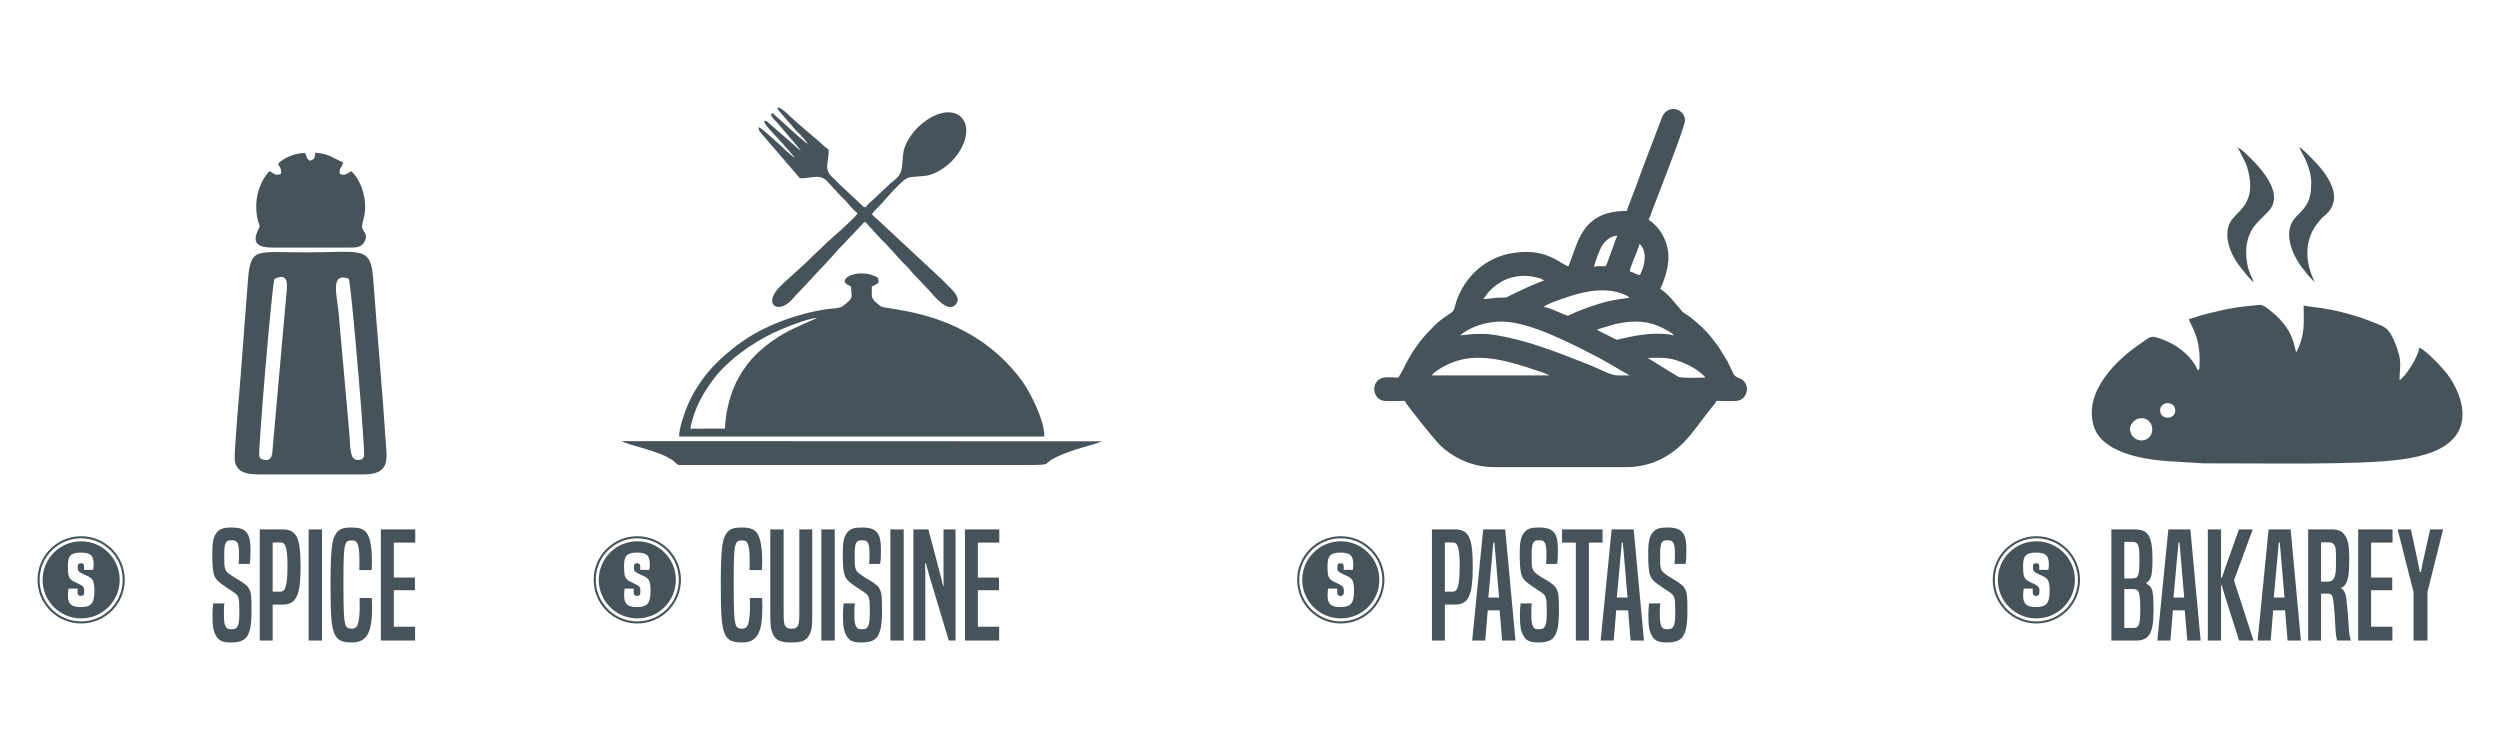 <?xml version="1.0" encoding="UTF-8"?>
<!DOCTYPE svg PUBLIC "-//W3C//DTD SVG 1.1//EN" "http://www.w3.org/Graphics/SVG/1.1/DTD/svg11.dtd">
<!-- Creator: CorelDRAW 2019 (64-Bit) -->
<svg xmlns="http://www.w3.org/2000/svg" xml:space="preserve" width="77.611mm" height="22.93mm" version="1.1" style="shape-rendering:geometricPrecision; text-rendering:geometricPrecision; image-rendering:optimizeQuality; fill-rule:evenodd; clip-rule:evenodd"
viewBox="0 0 7761.1 2293.04"
 xmlns:xlink="http://www.w3.org/1999/xlink">
 <defs>
  <style type="text/css">
   <![CDATA[
    .fil0 {fill:none}
    .fil1 {fill:#46535B}
    .fil2 {fill:#46535B;fill-rule:nonzero}
   ]]>
  </style>
 </defs>
 <g id="Layer_x0020_1">
  <rect class="fil0" x="-0.01" y="17.63" width="7761.11" height="2293.05"/>
  <g id="_2426796540432">
   <g>
    <g>
     <path class="fil1" d="M1084.69 1348.93c-2.4,-25.65 -4.5,-51.33 -6.8,-77.4l-27.13 -304.57c-4.2,-46.68 -27.37,-124.25 32.18,-101.48 9.52,36.42 51.58,542.16 47.21,550.95 -4.26,6.67 -2.86,9.68 -15.67,11.24 -11.01,1.34 -12.28,-1.1 -18.09,-5.92 -10.25,-11.79 -10,-54.59 -11.7,-72.82zm-232.79 -483c31.49,-15.47 41.86,-0.91 38.34,33.31l-43.81 492.79c-0.89,11.73 0.07,43.3 -29.01,34.87 -13.6,-3.95 -7.74,-2.82 -12.61,-10.74 -4.18,-7.87 37.55,-513.78 47.09,-550.23zm-123.3 562.31c6.29,48.14 53.73,44.65 101.9,44.65l292.01 0.03c51.05,0.24 80.79,-11.34 77.28,-66.6 -11.42,-179.47 -27.97,-360.24 -41.31,-540.05 -7.7,-103.84 -34.65,-82.85 -207.53,-82.85 -167.97,0 -173.47,-18.6 -182.72,104.57 -6.8,90.74 -13.53,180.52 -20.62,271.3 -2.96,37.82 -21.52,249.8 -19.01,268.95z"/>
     <path class="fil1" d="M862.83 508.43c6.41,12.04 11.19,14.71 9.72,31 -21.05,8.99 -21.55,-3.39 -36.87,-7.81 -36.39,41.26 -49.08,101.1 -34.22,155.86 4.45,16.42 7.16,11.39 0.28,25.29 -22.01,44.47 1.48,56.24 46.97,55.95l237.39 0.05c21,-0.03 35.41,-2.36 43.89,-15.74 13.86,-21.89 0.63,-30.44 -4.73,-43.15 -7.13,-16.89 16.74,-40.12 5.17,-99.82 -6.29,-32.38 -21.74,-63.77 -40.78,-78.9 -12.43,7.49 -16.23,15.78 -34.99,8.61 -2.28,-22.63 6.52,-15.48 10.21,-35.66 -31.16,-12.89 -39.93,-25.74 -85.77,-30.28 -2.75,16.11 -1.22,20.64 -17.2,25.18 -12.9,-9.16 -6.69,-8.14 -14.6,-24.01 -33.39,0.07 -67.36,15.9 -84.47,33.43z"/>
    </g>
    <path class="fil2" d="M661.82 1873.27c-0.91,8.2 -2.28,20.06 -2.28,36.01 0,38.74 3.64,51.51 11.39,65.18 8.66,15.5 21.88,20.06 46.5,20.06 28.71,0 43.75,-7.75 51.05,-21.43 7.75,-14.58 12.3,-30.99 12.3,-78.4 0,-45.58 -1.36,-53.33 -6.38,-64.27 -4.56,-9.57 -8.66,-13.21 -19.6,-20.96 -14.13,-10.03 -30.99,-18.24 -41.93,-26.9 -9.57,-7.29 -11.4,-9.57 -14.13,-17.32 -2.74,-8.66 -2.74,-13.22 -2.74,-41.48 0,-24.15 1.37,-32.81 5.47,-39.65 3.65,-5.47 7.3,-6.84 16.87,-6.84 9.57,0 13.67,0.91 17.32,5.93 5.01,6.83 6.38,16.41 6.38,39.2 0,14.13 -0.46,22.33 -1.37,28.26l34.19 0c1.82,-7.75 2.73,-19.6 2.73,-39.2 0,-30.54 -2.73,-45.58 -10.94,-56.98 -7.75,-10.48 -20.51,-16.86 -48.31,-16.86 -23.7,0 -34.64,3.64 -44.22,14.13 -10.94,12.3 -15.04,28.26 -15.04,66.54 0,57.89 4.1,72.02 16.41,84.33 12.31,12.31 35.1,25.52 50.14,36.01 9.12,6.38 12.31,9.57 14.59,17.78 2.28,9.11 2.73,14.13 2.73,37.83 0,30.54 -0.91,40.56 -5.01,49.22 -4.11,7.75 -8.21,10.03 -20.06,10.03 -10.03,0 -14.13,-2.28 -17.78,-9.11 -4.1,-8.21 -5.01,-16.87 -5.01,-43.76 0,-12.76 0.46,-20.97 1.37,-27.35l-34.64 0zm184.6 115.32l0 -111.67 31 0c44.21,0 55.61,-31.45 55.61,-118.51 0,-88.43 -11.85,-114.87 -55.16,-114.87l-71.56 0 0 345.05 40.11 0zm0 -151.78l0 -152.7 24.16 0c14.13,0 21.88,10.94 21.88,73.38 0,62.91 -7.29,79.32 -21.42,79.32l-24.62 0zm153.16 151.78l0 -345.05 -41.48 0 0 345.05 41.48 0zm116.68 -132.18c0.46,9.11 0.46,16.86 0.46,27.34 0,20.97 -1.83,36.92 -4.56,49.23 -2.74,11.85 -8.21,18.69 -19.15,18.69 -13.67,0 -18.68,-4.1 -21.42,-14.59 -3.65,-14.58 -5.47,-32.81 -5.47,-124.43 0,-90.25 1.37,-106.21 5.47,-120.34 2.74,-10.94 7.29,-14.58 19.6,-14.58 9.57,0 14.59,1.82 18.23,9.57 4.1,8.66 6.38,25.07 6.38,52.87 0,15.05 0,19.6 -0.45,29.63l38.29 0c0.45,-10.48 0.91,-18.69 0.91,-30.54 0,-44.67 -7.3,-76.57 -19.15,-88.43 -9.57,-9.57 -21.88,-13.21 -44.21,-13.21 -32.36,0 -44.21,7.75 -52.87,27.8 -5.02,11.85 -12.31,25.07 -12.31,147.68 0,106.66 3.65,133.1 11.85,153.16 8.21,20.96 23.25,28.26 55.15,28.26 48.32,0 61.99,-35.56 61.99,-107.12 0,-10.48 0,-20.51 -0.91,-30.99l-37.83 0zm172.3 132.18l0 -42.85 -66.1 0 0 -113.49 65.64 0 0 -39.2 -65.64 0 0 -108.49 66.55 0 0 -41.02 -106.66 0 0 345.05 106.21 0z"/>
   </g>
   <g>
    <path class="fil2" d="M2327.86 1856.41c0.46,9.11 0.46,16.86 0.46,27.34 0,20.97 -1.83,36.92 -4.56,49.23 -2.74,11.85 -8.21,18.69 -19.15,18.69 -13.67,0 -18.68,-4.1 -21.42,-14.59 -3.65,-14.58 -5.47,-32.81 -5.47,-124.43 0,-90.25 1.37,-106.21 5.47,-120.34 2.74,-10.94 7.29,-14.58 19.6,-14.58 9.57,0 14.59,1.82 18.23,9.57 4.1,8.66 6.38,25.07 6.38,52.87 0,15.05 0,19.6 -0.45,29.63l38.29 0c0.45,-10.48 0.91,-18.69 0.91,-30.54 0,-44.67 -7.3,-76.57 -19.15,-88.43 -9.57,-9.57 -21.88,-13.21 -44.21,-13.21 -32.36,0 -44.21,7.75 -52.87,27.8 -5.02,11.85 -12.31,25.07 -12.31,147.68 0,106.66 3.65,133.1 11.85,153.16 8.21,20.96 23.25,28.26 55.15,28.26 48.32,0 61.99,-35.56 61.99,-107.12 0,-10.48 0,-20.51 -0.91,-30.99l-37.83 0zm153.61 36.46c0,36.01 -0.46,42.85 -5.47,51.05 -3.65,5.93 -8.21,7.75 -18.69,7.75 -10.48,0 -15.5,-1.82 -19.14,-7.75 -5.02,-8.2 -5.47,-15.04 -5.47,-51.05l0 -249.33 -41.48 0 0 249.33c0,45.58 0.45,60.62 9.11,77.49 9.12,18.23 24.16,24.16 56.52,24.16 32.37,0 46.95,-5.93 56.07,-24.16 8.66,-16.87 8.66,-31.91 8.66,-77.49l0 -249.33 -40.11 0 0 249.33zm109.85 95.72l0 -345.05 -41.48 0 0 345.05 41.48 0zm27.8 -115.32c-0.91,8.2 -2.28,20.06 -2.28,36.01 0,38.74 3.64,51.51 11.39,65.18 8.66,15.5 21.88,20.06 46.5,20.06 28.71,0 43.75,-7.75 51.05,-21.43 7.75,-14.58 12.3,-30.99 12.3,-78.4 0,-45.58 -1.36,-53.33 -6.38,-64.27 -4.56,-9.57 -8.66,-13.21 -19.6,-20.96 -14.13,-10.03 -30.99,-18.24 -41.93,-26.9 -9.57,-7.29 -11.4,-9.57 -14.13,-17.32 -2.74,-8.66 -2.74,-13.22 -2.74,-41.48 0,-24.15 1.37,-32.81 5.47,-39.65 3.65,-5.47 7.3,-6.84 16.87,-6.84 9.57,0 13.67,0.91 17.32,5.93 5.01,6.83 6.38,16.41 6.38,39.2 0,14.13 -0.46,22.33 -1.37,28.26l34.19 0c1.82,-7.75 2.73,-19.6 2.73,-39.2 0,-30.54 -2.73,-45.58 -10.94,-56.98 -7.75,-10.48 -20.51,-16.86 -48.31,-16.86 -23.7,0 -34.64,3.64 -44.22,14.13 -10.94,12.3 -15.04,28.26 -15.04,66.54 0,57.89 4.1,72.02 16.41,84.33 12.31,12.31 35.1,25.52 50.14,36.01 9.12,6.38 12.31,9.57 14.59,17.78 2.28,9.11 2.73,14.13 2.73,37.83 0,30.54 -0.91,40.56 -5.01,49.22 -4.11,7.75 -8.21,10.03 -20.06,10.03 -10.03,0 -14.13,-2.28 -17.78,-9.11 -4.1,-8.21 -5.01,-16.87 -5.01,-43.76 0,-12.76 0.46,-20.97 1.37,-27.35l-34.64 0zm186.43 115.32l0 -345.05 -41.48 0 0 345.05 41.48 0zm160.89 0l0 -345.05 -37.37 0 0 132.19c0,20.51 0,30.99 0.45,42.39l-2.28 0c-1.82,-10.94 -4.55,-21.43 -45.12,-174.58l-46.49 0 0 345.05 36.92 0 0 -174.58c0,-25.06 0,-46.49 -0.46,-65.63l2.28 0c4.56,18.69 10.48,39.65 71.11,240.21l20.96 0zm135.38 0l0 -42.85 -66.1 0 0 -113.49 65.64 0 0 -39.2 -65.64 0 0 -108.49 66.55 0 0 -41.02 -106.66 0 0 345.05 106.21 0z"/>
    <path class="fil1" d="M2706.51 918.18l-0.06 -28.41 15.77 -8.25c4.49,-2.64 0.75,-1.1 4.97,-3.05 1.09,-20.49 -4.25,-18.08 -17.51,-23.46 -10.52,-4.26 -19.69,-5.83 -32.65,-5.94l-8.22 -0.35c-12.91,1.57 -26.71,3.74 -36.91,10.62 -0.34,0.23 -4.84,3.97 -4.85,3.99 -15.84,17.33 12.73,22.46 14.66,26.6l2.18 28.74c-0.67,12.64 -17.66,23.71 -27.06,31.41 -9.86,8.09 -35.64,7.5 -51.5,9.92 -91.42,13.96 -192.27,50.84 -263.63,101.96 -74.76,53.58 -131.14,113.13 -167.63,197.7 -9.06,20.99 -26.5,71.26 -25.81,95.46l1133.73 0.18c1.94,-45.4 -41.05,-134.09 -68.52,-171.79 -163.06,-223.79 -422.02,-220.08 -438.83,-232.44 -10.44,-7.68 -27.61,-19.76 -28.13,-32.89zm-291.99 -584.15c-0.21,0.5 -0.33,0.83 -0.32,1.6 0.02,0.74 -0.22,1.27 -0.17,1.56 0.68,4.12 3.86,6.36 7.91,10.87 5.31,5.91 5.37,7.56 12.13,14.3l24.53 28.35c13.06,17.58 39.67,37.56 49.04,57.05 -35.91,-28.39 -68.86,-61.19 -103.37,-91.23 -6.06,-5.27 -0.94,-6.73 -8.23,-3.45 -8.26,3.71 8.03,18.7 17.1,28.05l73.27 86.24c-11.2,-5.85 -19.95,-16.86 -28.37,-23.24l-76.71 -66.73c-2.04,-1.47 2.05,-0.65 -4,-2.01 -3.66,-0.81 -2.99,-0.31 -4.72,0.28 -3.39,9.59 38.56,48.47 45.66,57.53 5.08,6.5 5.95,7.13 12.6,13.78l37.61 43.45c-20.32,-12.31 -38.12,-33.34 -56.29,-48.89 -4.36,-3.73 -50.39,-45.82 -56,-46.38 -0.35,-0.04 -1.22,0.16 -1.5,0.15l2.16 11.04c3.83,4.02 4.46,5.14 8.24,9.68l117.94 137.19c34,2.68 62.99,-17.91 88.16,13.19l35.94 38.91c6.3,7.44 12.43,11.8 18.65,18.75 6.43,7.18 10.88,12.96 17.35,20.17 3.93,4.39 15.37,15.32 19.17,17.97 -4.43,8.89 -39.68,40.94 -50.87,51.27 -17.7,16.37 -37.4,31.95 -54.21,49.33l-36.29 34.11c-22.64,24.4 -88.92,79.89 -106.52,100.34 -39.99,46.5 -3.05,74.06 35.02,41.63 11.14,-9.49 20.57,-22.61 33.29,-34.85l99.9 -107.01c5.86,-6.74 10.34,-12.18 16.43,-18.88l84.89 -89.33c6.07,2.99 3.65,1.47 8.68,7.06l40.89 45.04c5.74,6.55 11.96,11.05 17.76,17.43l49.2 54.2c5.8,6.55 12.01,10.87 17.82,17.37 5.71,6.37 9.21,11.72 15.07,17.98l51.59 54.06c13.92,16.03 55.87,69.78 80.75,44.74 22.85,-23 -13.79,-49.17 -26.49,-63.79 -12.72,-14.64 -84.21,-78.86 -106.56,-100.31l-108.23 -100.89c-6.3,-5.56 -11.85,-9.52 -17.47,-16.72 8.84,-13.81 23.91,-25.25 35.14,-38.69 12.37,-14.79 60.65,-70.12 77.45,-74.49 21.98,-5.72 45.75,-2.37 67.91,-9.06 36.32,-10.97 69.71,-40.8 86.51,-65.37 64.98,-95.04 -2.02,-169.62 -98.89,-103.32 -25.41,17.4 -54.49,48.18 -67.01,84.91 -7.45,21.88 -4.44,42.56 -9.07,65.98 -4.73,23.92 -21.08,32.65 -33.5,43.32l-39.77 37.27c-13.16,14.19 -29.49,24.58 -38.58,38.26 -7.61,-2.18 -6.82,-2.17 -12.2,-7.45l-68.31 -63.63c-7.23,-6.71 -11.01,-12.12 -18.68,-18.62 -35.75,-30.27 -12.27,-51.13 -15.82,-90.32 -14.31,-8.61 -25.38,-22.48 -39.3,-32.86l-39.16 -33.52c-13.7,-12.13 -24.99,-21.02 -38.46,-34.06 -4.39,-4.26 -33.06,-32.33 -40.69,-29.31zm-307.26 1109.49l1069.71 0c124.56,-0.01 19.34,-0.42 162.73,-48.02 24.29,-8.05 59.24,-15.63 81.06,-25.5l-1490.24 -0.61c20.94,13.87 116.42,29.31 158.44,60.09 4.59,3.36 13.76,14.04 18.3,14.04zm143.37 -112.98l-107.41 0.24c10.18,-60.43 40.78,-113.46 74.39,-157.08 43.4,-56.32 116.53,-108.33 181.82,-139.55 29.97,-14.33 103.64,-44.54 137.52,-47.61 -10.92,6.64 -67.92,28.43 -106.01,50.58 -46.74,27.18 -93.8,65.81 -123.62,111.87 -10.72,16.56 -19.39,31.11 -27.94,51.25 -16.01,37.77 -27.06,84.35 -28.75,130.3z"/>
   </g>
   <g>
    <path class="fil2" d="M4485.51 1988.59l0 -111.67 31 0c44.21,0 55.61,-31.45 55.61,-118.51 0,-88.43 -11.85,-114.87 -55.16,-114.87l-71.56 0 0 345.05 40.11 0zm0 -151.78l0 -152.7 24.16 0c14.13,0 21.88,10.94 21.88,73.38 0,62.91 -7.29,79.32 -21.42,79.32l-24.62 0zm219.25 151.78l-31.91 -345.05 -68.37 0 -34.19 345.05 40.57 0 7.75 -93.9 36.92 0 7.75 93.9 41.48 0zm-51.05 -133.55l-33.28 0 11.85 -129.45c1.37,-14.13 2.74,-27.35 3.65,-41.03l3.19 0c0.91,13.68 2.28,26.9 3.65,41.03l10.94 129.45zm67 18.23c-0.91,8.2 -2.28,20.06 -2.28,36.01 0,38.74 3.64,51.51 11.39,65.18 8.66,15.5 21.88,20.06 46.5,20.06 28.71,0 43.75,-7.75 51.05,-21.43 7.75,-14.58 12.3,-30.99 12.3,-78.4 0,-45.58 -1.36,-53.33 -6.38,-64.27 -4.56,-9.57 -8.66,-13.21 -19.6,-20.96 -14.13,-10.03 -30.99,-18.24 -41.93,-26.9 -9.57,-7.29 -11.4,-9.57 -14.13,-17.32 -2.74,-8.66 -2.74,-13.22 -2.74,-41.48 0,-24.15 1.37,-32.81 5.47,-39.65 3.65,-5.47 7.3,-6.84 16.87,-6.84 9.57,0 13.67,0.91 17.32,5.93 5.01,6.83 6.38,16.41 6.38,39.2 0,14.13 -0.46,22.33 -1.37,28.26l34.19 0c1.82,-7.75 2.73,-19.6 2.73,-39.2 0,-30.54 -2.73,-45.58 -10.94,-56.98 -7.75,-10.48 -20.51,-16.86 -48.31,-16.86 -23.7,0 -34.64,3.64 -44.22,14.13 -10.94,12.3 -15.04,28.26 -15.04,66.54 0,57.89 4.1,72.02 16.41,84.33 12.31,12.31 35.1,25.52 50.14,36.01 9.12,6.38 12.31,9.57 14.59,17.78 2.28,9.11 2.73,14.13 2.73,37.83 0,30.54 -0.91,40.56 -5.01,49.22 -4.11,7.75 -8.21,10.03 -20.06,10.03 -10.03,0 -14.13,-2.28 -17.78,-9.11 -4.1,-8.21 -5.01,-16.87 -5.01,-43.76 0,-12.76 0.46,-20.97 1.37,-27.35l-34.64 0zm211.95 115.32l0 -304.03 42.39 0 0 -41.02 -125.8 0 0 41.02 42.85 0 0 304.03 40.56 0zm170.93 0l-31.91 -345.05 -68.37 0 -34.19 345.05 40.57 0 7.75 -93.9 36.92 0 7.75 93.9 41.48 0zm-51.05 -133.55l-33.28 0 11.85 -129.45c1.37,-14.13 2.74,-27.35 3.65,-41.03l3.19 0c0.91,13.68 2.28,26.9 3.65,41.03l10.94 129.45zm67 18.23c-0.91,8.2 -2.28,20.06 -2.28,36.01 0,38.74 3.64,51.51 11.39,65.18 8.66,15.5 21.88,20.06 46.5,20.06 28.71,0 43.75,-7.75 51.05,-21.43 7.75,-14.58 12.3,-30.99 12.3,-78.4 0,-45.58 -1.36,-53.33 -6.38,-64.27 -4.56,-9.57 -8.66,-13.21 -19.6,-20.96 -14.13,-10.03 -30.99,-18.24 -41.93,-26.9 -9.57,-7.29 -11.4,-9.57 -14.13,-17.32 -2.74,-8.66 -2.74,-13.22 -2.74,-41.48 0,-24.15 1.37,-32.81 5.47,-39.65 3.65,-5.47 7.3,-6.84 16.87,-6.84 9.57,0 13.67,0.91 17.32,5.93 5.01,6.83 6.38,16.41 6.38,39.2 0,14.13 -0.46,22.33 -1.37,28.26l34.19 0c1.82,-7.75 2.73,-19.6 2.73,-39.2 0,-30.54 -2.73,-45.58 -10.94,-56.98 -7.75,-10.48 -20.51,-16.86 -48.31,-16.86 -23.7,0 -34.64,3.64 -44.22,14.13 -10.94,12.3 -15.04,28.26 -15.04,66.54 0,57.89 4.1,72.02 16.41,84.33 12.31,12.31 35.1,25.52 50.14,36.01 9.12,6.38 12.31,9.57 14.59,17.78 2.28,9.11 2.73,14.13 2.73,37.83 0,30.54 -0.91,40.56 -5.01,49.22 -4.11,7.75 -8.21,10.03 -20.06,10.03 -10.03,0 -14.13,-2.28 -17.78,-9.11 -4.1,-8.21 -5.01,-16.87 -5.01,-43.76 0,-12.76 0.46,-20.97 1.37,-27.35l-34.64 0z"/>
    <path class="fil1" d="M4810.8 1165.45l-365.99 0c10.84,-16.2 52.7,-37 75.37,-44.37 79.33,-25.79 167.43,1.41 246.29,27.7 8.2,2.74 15.07,4.84 22.02,7.34l22.31 9.33zm612.24 38.07l0 8.5c-1.78,16.07 -13.52,30.99 -31.62,32.51 -18.12,1.52 -44.26,-0.01 -63.26,-0.01 -1.88,7.03 -8.25,13.15 -12.86,18.78 -56.93,69.56 -82.94,125.3 -164.83,165.01 -24.22,11.74 -62.87,21.8 -97.94,21.8l-415.69 0c-65.33,0 -126.68,-28.4 -170,-71.73 -10.92,-10.92 -102.72,-122.98 -105.62,-133.86 -19.01,0 -45.14,1.53 -63.27,0.01 -18.77,-1.58 -30.13,-17 -31.62,-33.3l0 -7.26c1.18,-12.89 8.79,-25.13 24.06,-30.28 13.61,-4.6 35.06,-1.46 50.5,-1.46 8.98,-13.43 14.06,-23.57 21.83,-39.17 18.93,-37.97 45.11,-76.4 74.75,-105.99 9.73,-9.72 20.25,-21.82 30.87,-30.12 39.09,-30.54 42.88,-23.63 48.05,-44.58 19.82,-80.2 83.58,-146.22 165.76,-164.09 118.85,-25.85 165.83,36.49 187.39,38.29l23.54 -64.57c26.24,-68.97 67.23,-107.13 157.19,-107.13 1.43,-6.14 5.04,-14.58 7.74,-21.63 2.92,-7.6 5.37,-14.43 8.08,-21.3 5.25,-13.31 10.66,-28.08 15.47,-41 10.63,-28.55 20.13,-55.35 31.31,-83.91l48 -125.96c19.97,-39.36 70.14,-22.88 70.14,13.66 0,18.12 -86.08,237.53 -98.44,269.8 -4.87,12.7 -8.91,26.85 -14.52,37.45 28.86,19.32 52.29,52.14 59.78,93.84 7.01,39.04 -7.07,86.26 -23.63,120.78 28.74,19.25 47.59,46.89 66.84,68.71 2.47,2.8 1.66,2.07 4.59,4.45 6.96,5.67 14.54,9.12 21.53,14.61 26.82,21.07 52.28,44.57 72.61,71.98 5.59,7.54 10.1,13.31 15.52,20.64l27.54 44.75c21.62,42.63 16.45,44.12 37.56,52.8 14.24,5.86 21.31,17.15 22.65,28.98zm-307.25 -92.29c39.36,0 61.68,-4.01 104.61,12.87 15.62,6.15 27.29,11.96 40.73,20.27 10.15,6.28 27.17,18.94 33.14,27.86 -14.89,0 -74.22,2.8 -85.04,-3.07l-88.18 -54.16c-4.27,-2.82 -1.87,-0.83 -5.26,-3.77zm-582.87 -70.04c33.29,-28.93 84.22,-42.92 128.77,-42.92 88.43,0 225.44,72.7 307.22,115.25l90.4 51.93c-12.08,0 -24.16,0.03 -36.24,0.09 -22.75,0.12 -56.7,-19.71 -79.62,-28.82l-51.65 -20.65c-18.13,-7.3 -35.91,-13.53 -53.89,-20.66 -16.87,-6.69 -35.7,-12.38 -53.6,-18.69 -43.58,-15.39 -134.47,-40.05 -179.1,-40.05 -46.27,0 -34.62,1.39 -72.29,4.52zm424.73 -18.07l53.74 -16.29c43.57,-10.26 91.96,-13.79 134.44,4.33 13.95,5.95 44.11,20.23 51.29,30.03 -74.04,-17.25 -170.31,13.56 -178.47,13.56l-45.19 -22.59c-2.52,-1.24 -4.57,-2.11 -7.59,-3.71l-8.22 -5.33zm-164.92 -70.04c7.16,-9.78 64.49,-27.85 79.92,-33.04 54.7,-18.39 123.55,-29.89 178.48,-1.7l8.18 5.37c-18.15,4.23 -41.66,5.07 -72.78,13.07 -25.89,6.65 -73.08,22.65 -97.44,33.6 -21.61,9.71 -19.82,11.4 -31.83,6.46 -15.5,-6.38 -48.19,-22.4 -64.53,-23.76zm-187.52 -24.85c7.29,-10.88 12.48,-18.2 22.02,-27.69 10.88,-10.82 15.2,-13.67 27.65,-22.04 29.55,-19.86 71.42,-27.57 110.8,-18.11 10.64,2.55 21.53,3.84 27.05,11.36 -11.55,0.96 -88.56,37.23 -105.4,45.97 -10.55,5.48 -10.16,6.21 -25.55,6.08 -23.26,-0.2 -36.87,4.43 -56.57,4.43zm485.73 -74.55c-10.6,-0.88 -20.49,-8.7 -31.63,-11.3 0.68,-8.15 10.91,-32.5 14.51,-41.97 3.84,-10.09 14.06,-31.99 14.86,-41.62 6.88,1.84 3.62,-0.23 7.7,5.86 17.91,26.72 8,63.63 -5.44,89.03zm-106.18 -27.11c-11.71,0 -28.05,-1.63 -36.15,2.26 0.83,-9.93 17.63,-52.97 22.21,-61.38 8.8,-16.14 26.63,-35.25 50.08,-35.77 -8.17,17.04 -27.48,78.52 -36.14,94.89z"/>
   </g>
   <g>
    <path class="fil2" d="M6630.78 1988.59c39.2,0 54.7,-19.14 54.7,-92.99 0,-67.91 -3.65,-72.92 -22.34,-83.86l0 -2.74c13.22,-7.75 19.15,-17.32 19.15,-72.47 0,-74.76 -14.13,-92.99 -56.07,-92.99l-71.56 0 0 345.05 76.12 0zm-36.01 -39.2l0 -120.79 26.44 0c17.78,0 23.25,5.47 23.25,62.45 0,49.68 -4.56,58.34 -20.97,58.34l-28.72 0zm0 -153.61l0 -113.49 25.53 0c8.66,0 14.58,2.73 17.77,11.39 2.74,7.75 3.65,13.68 3.65,47.41 0,46.49 -3.65,54.69 -22.33,54.69l-24.62 0zm237.03 192.81l-31.91 -345.05 -68.37 0 -34.19 345.05 40.57 0 7.75 -93.9 36.92 0 7.75 93.9 41.48 0zm-51.05 -133.55l-33.28 0 11.85 -129.45c1.37,-14.13 2.74,-27.35 3.65,-41.03l3.19 0c0.91,13.68 2.28,26.9 3.65,41.03l10.94 129.45zm214.68 133.55l0 -1.82 -60.16 -185.06 57.43 -155.89 0 -2.28 -41.94 0c-49.22,137.66 -51.05,143.13 -52.87,149.51l-3.19 0c0.45,-5.93 0.45,-13.22 0.45,-29.17l0 -120.34 -41.02 0 0 345.05 41.02 0 0 -140.85c0,-16.86 0,-22.79 -0.45,-30.08l3.19 0c1.37,7.29 3.65,15.95 53.33,170.93l44.21 0zm147.69 0l-31.91 -345.05 -68.37 0 -34.19 345.05 40.57 0 7.75 -93.9 36.92 0 7.75 93.9 41.48 0zm-51.05 -133.55l-33.28 0 11.85 -129.45c1.37,-14.13 2.74,-27.35 3.65,-41.03l3.19 0c0.91,13.68 2.28,26.9 3.65,41.03l10.94 129.45zm205.57 133.55l0 -1.82c-2.74,-9.12 -4.56,-17.78 -5.47,-31.91 -1.83,-35.1 -4.56,-67.46 -8.66,-98.91 -2.28,-18.69 -9.12,-25.98 -15.05,-28.72l0 -2.28c6.84,-2.73 12.77,-8.2 16.87,-18.23 5.01,-12.31 7.75,-26.89 7.75,-70.19 0,-42.85 -3.65,-62.45 -15.04,-77.03 -8.66,-10.94 -18.69,-15.96 -39.66,-15.96l-72.93 0 0 345.05 40.11 0 0 -145.86 19.15 0c12.3,0 16.41,3.65 19.14,22.34 3.19,22.79 4.1,46.94 5.47,69.73 2.28,41.03 3.65,46.5 6.84,53.79l41.48 0zm-92.08 -182.78l0 -122.16 25.53 0c7.29,0 11.85,2.28 15.95,8.66 4.1,6.38 5.02,13.68 5.02,44.22 0,40.11 -0.92,47.4 -5.47,56.97 -4.56,10.03 -11.86,12.31 -22.79,12.31l-18.24 0zm221.53 182.78l0 -42.85 -66.1 0 0 -113.49 65.64 0 0 -39.2 -65.64 0 0 -108.49 66.55 0 0 -41.02 -106.66 0 0 345.05 106.21 0zm108.94 0l0 -150.87 47.86 -191.9 0 -2.28 -39.66 0c-24.16,106.66 -26.89,121.7 -28.72,132.64l-3.19 0c-1.82,-10.94 -4.55,-25.98 -27.8,-132.64l-40.57 0 0 2.28 48.77 192.35 0 150.42 43.31 0z"/>
    <g>
     <path class="fil1" d="M6612.33 1335.16c-1.85,-11.98 10.31,-35.39 33.27,-36.94 44.51,-3 49.95,66.09 3.8,69.2 -10.17,0.69 -19.04,-3.71 -24.92,-9.24 -3.22,-3.03 -5.5,-5.31 -7.41,-9 -0.57,-1.1 -4.65,-13.45 -4.74,-14.02zm93.78 -60.95c0,-30.15 46.89,-30.15 46.89,0 0,30.14 -46.89,30.14 -46.89,0zm743.22 -93.78l0 0zm0 0c0,-45.82 9.91,-56.36 -13.69,-115.26 -20.23,-50.47 -32.97,-50.58 -68.7,-64.94 -50.09,-20.13 -101.62,-34.22 -156.08,-43.21 -16.6,-2.74 -42.51,-4.8 -59.28,-8.7 0,53.46 5.35,85.31 -19.02,138.06l-4.43 7.3c-8.7,-37.36 -15.54,-60.78 -40.38,-90.91 -12.47,-15.12 -17.65,-20.38 -32.84,-32.82 -9.71,-7.95 -27.95,-24.64 -40.89,-23.47 -76.12,6.92 -99.7,12.01 -168.18,29.02 -18.32,4.55 -32.96,10.9 -50.63,15.02 5.91,22.16 38.29,56.04 32.89,148.07 -0.27,4.45 0.74,4.09 -1.24,8 -4.69,9.31 -3.48,-3.28 -20.88,-26.18 -24.73,-32.54 -59.19,-54.81 -97.83,-68.63 -33.27,-11.9 -32.38,-5.87 -58.31,11.42 -78.87,52.59 -180,150.12 -150.92,256.42 22.83,83.42 145.81,105 223.81,111.47l116.97 7.29c168.18,-0.69 485.01,6.37 616.28,-12.17 62.69,-8.85 136.79,-27.03 170.64,-77.88 39.87,-59.9 6.63,-138.99 -29.24,-187 -11.59,-15.51 -66.61,-76.25 -87.09,-81.72 -2.14,25.74 -39.61,86.52 -60.96,100.82z"/>
     <path class="fil1" d="M6947.6 458.31l24.82 50.2c10.57,26.16 17.81,69.21 9.97,97.12 -17.33,61.65 -67.41,60.43 -67.73,122.25 -0.2,40.23 21.75,78.95 45.19,107.37 10.34,12.53 24.4,31.96 36.99,40.38 -1.89,-7.05 -14.97,-26.97 -20.5,-56.87 -4.59,-24.85 -4.38,-50.9 1.19,-72.62 11.95,-46.62 40.02,-62.36 66.82,-92.61 49.37,-55.72 -31.76,-139.29 -73.86,-178.26 -5.52,-5.11 -16.79,-15.34 -22.89,-16.96z"/>
     <path class="fil1" d="M7184.4 873.29c-1.64,-7.04 -2.62,-6.99 -5.36,-13.4 -23.99,-56.04 -22.73,-119.96 16.54,-167.67 6.5,-7.9 11.03,-14.66 18.95,-20.91 69.49,-54.78 8.37,-133.48 -35.4,-177.25 -12.28,-12.28 -27.35,-28.55 -41.62,-38.1 3.67,13.74 37.43,57.42 37.6,112.46 0.17,57.96 -17.47,74.69 -46.44,103.78 -45.48,45.65 -12,120.59 20.21,161.58 9.28,11.82 23.94,31.75 35.52,39.51z"/>
     <polygon class="fil1" points="6947.6,458.31 6947.6,455.96 6944.87,457.91 "/>
     <polygon class="fil1" points="7184.4,873.29 7184.4,875.63 7187.14,873.68 "/>
    </g>
   </g>
   <g>
    <path class="fil1" d="M251.86 1664.64c74.83,0 135.49,60.66 135.49,135.49 0,74.83 -60.66,135.5 -135.49,135.5 -74.83,0 -135.5,-60.67 -135.5,-135.5 0,-74.83 60.67,-135.49 135.5,-135.49zm0 6.54c71.22,0 128.95,57.73 128.95,128.95 0,71.22 -57.73,128.96 -128.95,128.96 -71.22,0 -128.96,-57.74 -128.96,-128.96 0,-71.22 57.74,-128.95 128.96,-128.95z"/>
    <path class="fil1" d="M251.86 1680.45c66.09,0 119.68,53.58 119.68,119.68 0,66.1 -53.59,119.69 -119.68,119.69 -66.1,0 -119.68,-53.59 -119.68,-119.69 0,-66.1 53.58,-119.68 119.68,-119.68zm37.04 88.69c1.31,-4.1 1.74,-8.64 1.74,-17.5 0,-27.65 -10.38,-36.08 -39.54,-36.08 -32.19,0 -40.4,10.59 -40.4,41.26 0,21.61 0.65,34.57 9.5,42.35 8.86,8 22.47,11.24 33.06,18.37 5.83,4.1 8.21,7.34 8.21,15.77 0,13.82 -1.95,16.63 -10.59,16.63 -8.64,0 -10.37,-4.1 -10.37,-16.63 0,-2.38 0,-4.32 0.43,-6.05l-28.3 0c-1.29,5.19 -1.73,14.69 -1.73,22.9 0,25.71 12.32,34.57 39.32,34.57 33.06,0 42.78,-11.89 42.78,-50.77 0,-27.22 -4.32,-34.79 -13.82,-41.48 -8.43,-5.62 -17.07,-7.57 -30.03,-15.13 -5.41,-3.24 -7.78,-5.83 -7.78,-15.34 0,-10.15 1.51,-13.39 9.72,-13.39 8.21,0 9.93,3.24 9.93,13.39 0,3.89 0,4.97 -0.21,7.13l28.08 0z"/>
   </g>
   <g>
    <path class="fil1" d="M1978.44 1664.64c74.83,0 135.5,60.66 135.5,135.49 0,74.83 -60.67,135.5 -135.5,135.5 -74.83,0 -135.49,-60.67 -135.49,-135.5 0,-74.83 60.66,-135.49 135.49,-135.49zm0 6.54c71.22,0 128.96,57.73 128.96,128.95 0,71.22 -57.74,128.96 -128.96,128.96 -71.22,0 -128.95,-57.74 -128.95,-128.96 0,-71.22 57.73,-128.95 128.95,-128.95z"/>
    <path class="fil1" d="M1978.44 1680.45c66.1,0 119.69,53.58 119.69,119.68 0,66.1 -53.59,119.69 -119.69,119.69 -66.1,0 -119.68,-53.59 -119.68,-119.69 0,-66.1 53.58,-119.68 119.68,-119.68zm37.05 88.69c1.3,-4.1 1.73,-8.64 1.73,-17.5 0,-27.65 -10.37,-36.08 -39.53,-36.08 -32.2,0 -40.41,10.59 -40.41,41.26 0,21.61 0.65,34.57 9.51,42.35 8.85,8 22.46,11.24 33.06,18.37 5.83,4.1 8.2,7.34 8.2,15.77 0,13.82 -1.94,16.63 -10.58,16.63 -8.64,0 -10.38,-4.1 -10.38,-16.63 0,-2.38 0,-4.32 0.44,-6.05l-28.31 0c-1.29,5.19 -1.72,14.69 -1.72,22.9 0,25.71 12.31,34.57 39.32,34.57 33.06,0 42.77,-11.89 42.77,-50.77 0,-27.22 -4.32,-34.79 -13.82,-41.48 -8.43,-5.62 -17.07,-7.57 -30.03,-15.13 -5.4,-3.24 -7.78,-5.83 -7.78,-15.34 0,-10.15 1.51,-13.39 9.73,-13.39 8.2,0 9.93,3.24 9.93,13.39 0,3.89 0,4.97 -0.22,7.13l28.09 0z"/>
   </g>
   <g>
    <path class="fil1" d="M4162.41 1664.64c74.83,0 135.49,60.66 135.49,135.49 0,74.83 -60.66,135.5 -135.49,135.5 -74.84,0 -135.5,-60.67 -135.5,-135.5 0,-74.83 60.66,-135.49 135.5,-135.49zm0 6.54c71.22,0 128.95,57.73 128.95,128.95 0,71.22 -57.73,128.96 -128.95,128.96 -71.23,0 -128.96,-57.74 -128.96,-128.96 0,-71.22 57.73,-128.95 128.96,-128.95z"/>
    <path class="fil1" d="M4162.41 1680.45c66.09,0 119.68,53.58 119.68,119.68 0,66.1 -53.59,119.69 -119.68,119.69 -66.1,0 -119.69,-53.59 -119.69,-119.69 0,-66.1 53.59,-119.68 119.69,-119.68zm37.04 88.69c1.3,-4.1 1.74,-8.64 1.74,-17.5 0,-27.65 -10.38,-36.08 -39.54,-36.08 -32.19,0 -40.41,10.59 -40.41,41.26 0,21.61 0.65,34.57 9.51,42.35 8.86,8 22.47,11.24 33.06,18.37 5.83,4.1 8.21,7.34 8.21,15.77 0,13.82 -1.95,16.63 -10.59,16.63 -8.64,0 -10.37,-4.1 -10.37,-16.63 0,-2.38 0,-4.32 0.43,-6.05l-28.3 0c-1.3,5.19 -1.73,14.69 -1.73,22.9 0,25.71 12.32,34.57 39.32,34.57 33.06,0 42.78,-11.89 42.78,-50.77 0,-27.22 -4.32,-34.79 -13.82,-41.48 -8.43,-5.62 -17.07,-7.57 -30.03,-15.13 -5.41,-3.24 -7.79,-5.83 -7.79,-15.34 0,-10.15 1.51,-13.39 9.73,-13.39 8.21,0 9.93,3.24 9.93,13.39 0,3.89 0,4.97 -0.22,7.13l28.09 0z"/>
   </g>
   <g>
    <path class="fil1" d="M6321.8 1664.64c74.84,0 135.5,60.66 135.5,135.49 0,74.83 -60.66,135.5 -135.5,135.5 -74.83,0 -135.49,-60.67 -135.49,-135.5 0,-74.83 60.66,-135.49 135.49,-135.49zm0 6.54c71.22,0 128.96,57.73 128.96,128.95 0,71.22 -57.74,128.96 -128.96,128.96 -71.22,0 -128.95,-57.74 -128.95,-128.96 0,-71.22 57.73,-128.95 128.95,-128.95z"/>
    <path class="fil1" d="M6321.81 1680.45c66.09,0 119.68,53.58 119.68,119.68 0,66.1 -53.59,119.69 -119.68,119.69 -66.11,0 -119.69,-53.59 -119.69,-119.69 0,-66.1 53.58,-119.68 119.69,-119.68zm37.04 88.69c1.3,-4.1 1.73,-8.64 1.73,-17.5 0,-27.65 -10.37,-36.08 -39.53,-36.08 -32.19,0 -40.41,10.59 -40.41,41.26 0,21.61 0.65,34.57 9.51,42.35 8.86,8 22.47,11.24 33.06,18.37 5.83,4.1 8.2,7.34 8.2,15.77 0,13.82 -1.94,16.63 -10.58,16.63 -8.64,0 -10.37,-4.1 -10.37,-16.63 0,-2.38 0,-4.32 0.43,-6.05l-28.31 0c-1.29,5.19 -1.72,14.69 -1.72,22.9 0,25.71 12.32,34.57 39.32,34.57 33.06,0 42.77,-11.89 42.77,-50.77 0,-27.22 -4.32,-34.79 -13.82,-41.48 -8.43,-5.62 -17.07,-7.57 -30.03,-15.13 -5.4,-3.24 -7.78,-5.83 -7.78,-15.34 0,-10.15 1.51,-13.39 9.73,-13.39 8.2,0 9.93,3.24 9.93,13.39 0,3.89 0,4.97 -0.22,7.13l28.09 0z"/>
   </g>
  </g>
 </g>
</svg>
